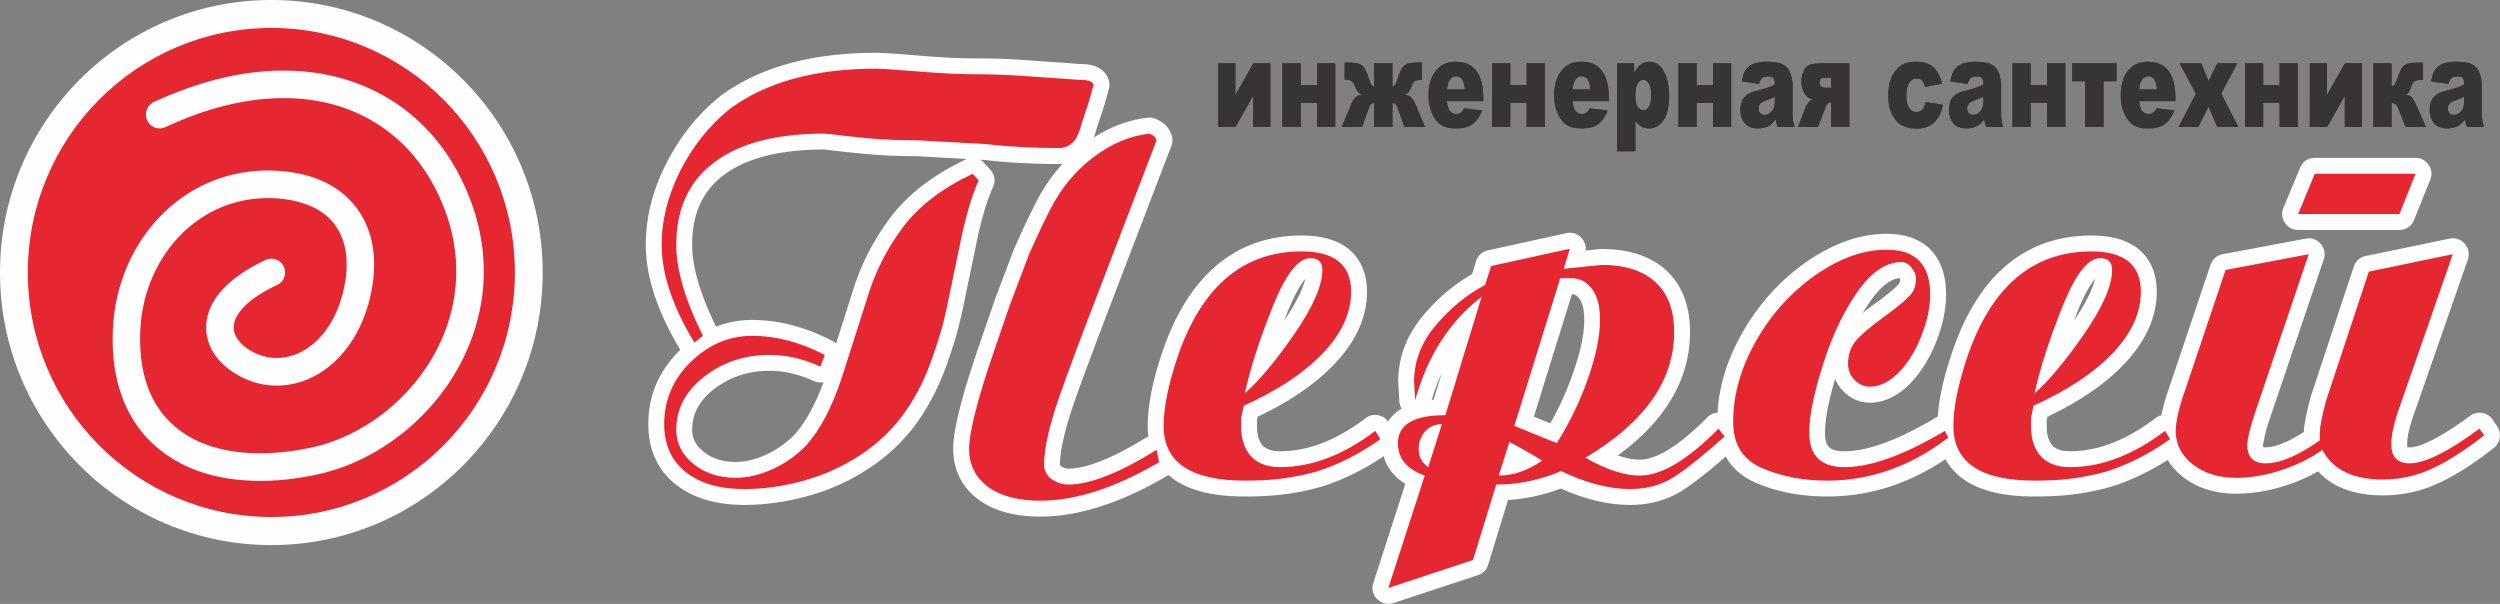 <svg xmlns="http://www.w3.org/2000/svg" width="178" height="43" fill="none" viewBox="0 0 178 43"><rect x="0" y="0" width="178" height="43" fill="#808080" stroke="none"/><path fill="#FEFEFE" fill-rule="evenodd" d="M19.32 0c10.67 0 19.32 8.69 19.32 19.4 0 10.72-8.65 19.41-19.32 19.41S0 30.12 0 19.4C0 8.69 8.65 0 19.32 0Z"/><path fill="#E52731" fill-rule="evenodd" d="M19.32 1.99c9.57 0 17.34 7.8 17.34 17.41 0 9.62-7.77 17.41-17.34 17.41S1.98 29.02 1.98 19.4c0-9.61 7.77-17.41 17.34-17.41Z"/><path fill="#FEFEFE" d="M11.78 9.05a.98.98 0 0 1-1.3-.48 1 1 0 0 1 .48-1.31c.94-.43 1.87-.8 2.78-1.11 4.39-1.48 8.4-1.45 11.72-.2 3.35 1.26 5.98 3.74 7.56 7.17.25.54.48 1.11.68 1.71.18.53.32 1.06.43 1.57.85 3.94-.09 7.65-2.03 10.66-1.93 2.98-4.87 5.25-8.05 6.32-.49.16-.98.3-1.46.4-1.75.38-3.43.53-4.99.43-2.33-.13-4.39-.8-6-2.02-1.65-1.23-2.81-3.01-3.31-5.34-.23-1.08-.32-2.29-.24-3.61.05-.86.19-1.71.4-2.52.22-.81.51-1.6.87-2.34 1.9-3.84 5.7-6.49 10.41-6.22.82.05 1.55.17 2.21.36 1.69.49 2.9 1.41 3.68 2.62.77 1.19 1.1 2.64 1 4.22-.04.75-.18 1.52-.4 2.31-.32 1.13-.8 2.11-1.38 2.92-.85 1.18-1.9 2.01-3.04 2.46-1.17.46-2.43.53-3.62.19-.61-.18-1.21-.47-1.78-.88-.63-.45-1.12-1.01-1.41-1.64-.25-.56-.36-1.16-.29-1.79.07-.6.31-1.22.74-1.82.66-.91 1.78-1.81 3.47-2.6a.98.98 0 0 1 1.3.48c.22.49.01 1.08-.48 1.3-1.37.64-2.23 1.31-2.7 1.97-.23.31-.35.61-.38.9-.03.25.01.5.12.73.15.32.41.62.77.88.37.27.77.46 1.18.58.77.22 1.59.17 2.36-.13.8-.32 1.56-.92 2.17-1.77.45-.63.83-1.41 1.09-2.32.18-.66.3-1.29.33-1.88.07-1.17-.15-2.22-.69-3.04-.52-.82-1.37-1.45-2.58-1.79-.53-.16-1.12-.26-1.77-.3-3.87-.22-6.99 1.97-8.55 5.13-.31.62-.56 1.29-.74 1.97-.18.69-.3 1.41-.34 2.14-.07 1.14.01 2.16.2 3.08.4 1.84 1.3 3.23 2.57 4.18 1.29.98 2.99 1.52 4.95 1.63 1.38.08 2.89-.05 4.47-.39.42-.09.83-.2 1.24-.34 2.77-.93 5.34-2.92 7.03-5.53 1.68-2.59 2.48-5.8 1.76-9.18-.1-.46-.22-.91-.37-1.36-.17-.52-.38-1.02-.6-1.51-1.36-2.94-3.61-5.08-6.48-6.16-2.9-1.09-6.46-1.1-10.41.23-.83.28-1.69.63-2.58 1.04Z"/><path fill="#FEFEFE" fill-rule="evenodd" d="M153.89 29.57c.1-.49.23-.97.37-1.42 0-.01 0-.01.01-.02l3.12-9.28c.13-.39.45-.67.86-.75l5.92-1.11c.41-.08.79.06 1.06.37s.35.72.22 1.11l-3.88 11.46a10.047 10.047 0 0 0-.44 1.75c0 .05.01.12.01.16.06.01.12.01.15.01.87 0 1.94-.57 2.75-1.1 0-.33.06-.67.13-1 .09-.48.21-.95.33-1.43.01-.02.01-.04.02-.07l3.07-9.27c.13-.4.44-.67.84-.75l5.98-1.24c.41-.08.81.05 1.08.37.28.31.35.72.22 1.12l-3.95 11.33c-.18.55-.37 1.24-.37 1.82 0 .05 0 .15.02.21.05.01.11.01.15.01 1.17 0 3.41-1.57 4.31-2.24a1.13 1.13 0 0 1 1.61.27l.32.48c.33.49.23 1.16-.24 1.53-1.21.95-2.55 1.88-3.96 2.52-1.25.58-2.57.86-3.95.86-1.77 0-3.46-.45-4.6-1.71-.72.41-1.49.74-2.28 1-1.15.38-2.35.59-3.56.59-1.37 0-2.69-.34-3.78-1.19-.45-.35-.82-.76-1.09-1.21-1.27.8-2.62 1.47-4.05 1.91-.01.01-.02.01-.04.01-.81.23-1.64.4-2.48.51-.96.13-1.94.17-2.91.17-2.18 0-4.84-.38-6.16-2.35-.06-.1-.13-.2-.18-.31-2.52 1.7-5.32 2.66-8.41 2.66-1.76 0-3.5-.28-5.12-.99-.97-.42-1.67-1.05-2.12-1.85-.39.34-.78.67-1.18 1-.56.45-1.12.88-1.71 1.29-1.17.79-2.5 1.15-3.9 1.15-1.72 0-3.4-.47-4.95-1.17-1.21.46-2.47.74-3.76.82l-1.41 4.6a1.1 1.1 0 0 1-.73.75l-6.02 1.99c-.42.13-.84.03-1.15-.28-.31-.31-.42-.73-.28-1.15l2.28-7.06c-.75-.46-1.31-1.12-1.54-1.97-1.38.93-2.87 1.69-4.46 2.18-.02.01-.03.01-.04.01-.81.23-1.64.4-2.48.51-.96.13-1.95.17-2.91.17-1.84 0-4.01-.27-5.44-1.53-.03.02-.06.05-.1.07-2.69 1.57-5.84 2.89-9 2.89-1.54 0-3.15-.27-4.42-1.21-1.19-.88-1.8-2.13-1.8-3.62 0-.9.25-1.97.46-2.84.38-1.52.89-3.05 1.39-4.53l1.08-3.14c0-.02.01-.03.01-.04l1.4-3.7.03-.06.54-1.2c.31-.69.65-1.36.99-2.04.51-1 1.14-1.92 1.88-2.73-.04 0-.08.01-.12.01-1.8 0-3.62-.08-5.41-.29l-.34-.02c.11.06.22.14.3.24l.43.48c.32.35.39.82.19 1.24-.46 1-.78 2.2-1.03 3.27l-.93 4.47c-.15.78-.32 1.55-.52 2.31-.2.8-.47 1.59-.74 2.38-.52 1.51-1.22 2.95-2.14 4.26-.93 1.31-2.08 2.41-3.42 3.29-1.35.9-2.81 1.57-4.38 2-1.48.41-3.01.64-4.55.64-1.73 0-3.49-.36-4.88-1.46-1.35-1.07-1.95-2.57-1.95-4.29 0-2.06.77-3.82 2.24-5.25.01-.01.03-.02.04-.03-1.34-2.24-2.46-4.85-2.46-7.49 0-2.05.54-4 1.47-5.81.94-1.84 2.19-3.44 3.79-4.74.02-.01.03-.02.04-.04 3.19-2.35 7.2-3.08 11.08-3.08.37 0 .76.03 1.13.05.66.04 1.32.1 1.98.15 1.38.12 2.78.2 4.17.2 1.12 0 2.23.04 3.35.12.96.07 1.93.14 2.89.2.36.03.72.06 1.07.08.76 0 1.57.19 1.92.96a1.182 1.182 0 0 1 .08.83l-.33 1.16c0 .01-.01.03-.01.05l-.49 1.47c-.07.25-.14.51-.24.76 1.16-.74 2.44-1.25 3.84-1.41.21-.02.41.01.61.1.21.1.43.22.6.38.23.2.38.46.48.74.09.27.09.53-.01.79L79.45 20.7c-.6 1.56-1.2 3.13-1.78 4.7-.42 1.11-.83 2.22-1.22 3.34-.29.84-.55 1.7-.74 2.56-.13.57-.24 1.18-.24 1.77 0 .06.01.08.04.11.17.1.36.19.56.19 1.75 0 4.24-1.41 5.68-2.3.01-.01.01-.01.02-.01-.04-.24-.05-.49-.05-.74 0-1.8.52-3.74 1.1-5.43 1.63-4.68 4.67-8.12 9.86-8.12 1.41 0 2.91.31 3.84 1.46.58.73.81 1.62.81 2.54 0 2.01-.97 3.74-2.33 5.16-1.51 1.59-3.47 2.8-5.45 3.74-.02.08-.03.15-.05.22v.51c0 .48.09.98.43 1.35.33.3.77.38 1.21.38 2.26 0 4.32-1.01 6.1-2.36.26-.2.57-.27.89-.2.3.05.53.2.7.44.25-.39.58-.69.97-.92-.1-.16-.16-.34-.17-.54l-.07-1.31c0-.02-.01-.04-.01-.06 0-1.8.66-3.39 1.81-4.75.99-1.17 2.13-2.16 3.45-2.91l.29-.93c.12-.39.43-.67.83-.76l5.6-1.23c.4-.09.79.03 1.07.34.23.25.34.57.29.9l1.03-.11h.11c1.65 0 3.32.36 4.58 1.5 1.26 1.14 1.72 2.74 1.72 4.4 0 3.83-2.24 6.68-5.14 8.8.53.18 1.06.3 1.57.3 1.64 0 3.73-1.93 4.8-3.01.2-.21.45-.32.73-.33.11-1.99.74-3.87 1.72-5.62 1.14-2.02 2.65-3.74 4.55-5.08.86-.61 1.8-1.12 2.79-1.49a8.47 8.47 0 0 1 2.99-.55c2.73 0 4.22 1.61 4.22 4.32 0 1.18-.29 2.34-.73 3.43-.44 1.09-1.05 2.13-1.89 2.97-.77.76-1.71 1.3-2.82 1.3-.73 0-1.37-.3-1.88-.82-.25-.26-.45-.55-.58-.87-.19.65-.36 1.3-.5 1.96-.12.6-.22 1.24-.22 1.86 0 1.03.37 1.33 1.39 1.33 2.14 0 4.77-1.36 6.56-2.43.03-.01.06-.03.08-.04.11-1.61.57-3.28 1.09-4.77 1.62-4.68 4.66-8.12 9.85-8.12 1.41 0 2.91.31 3.84 1.46.59.73.81 1.62.81 2.54 0 2.01-.97 3.73-2.33 5.16-1.51 1.59-3.47 2.8-5.45 3.74-.02.08-.03.15-.05.22v.51c0 .48.09.98.43 1.35.33.3.77.38 1.21.38 2.27 0 4.33-1.01 6.1-2.36.13-.1.27-.16.42-.2ZM68.83 11.32l-3.56-.2c-1.17 0-2.35-.04-3.52-.15-1.03-.09-2.06-.2-3.08-.33-2.37.01-5.17.35-7.12 1.81-1.65 1.23-2.27 2.95-2.27 4.98 0 1.92.86 4.1 1.7 5.83.81-.32 1.67-.48 2.59-.48 1.99 0 3.9.57 5.67 1.48.11.05.2.12.29.2l1.14-3.59a17.15 17.15 0 0 1 2.71-5.36c1.39-1.85 3.32-3.18 5.39-4.16l.06-.03ZM56.55 30.97c.93-1.03 1.59-2.42 2.08-3.75-.23.04-.46.01-.69-.09-.99-.45-2.05-.73-3.15-.73-1.47 0-2.79.41-3.96 1.31-.95.75-1.55 1.66-1.55 2.89 0 .66.3 1.14.8 1.55.66.54 1.46.74 2.3.74.74 0 1.46-.2 2.13-.5.76-.35 1.45-.83 2.04-1.42Zm45.39-2.5c.04 0 .08 0 .13-.01l.58-1.89c-.28.61-.52 1.25-.71 1.9Zm33.36-8.6a.304.304 0 0 1-.05-.07c-.87.09-1.62.99-2.08 1.64-.19.27-.37.55-.54.84.26-.21.52-.4.76-.58.38-.27.75-.55 1.11-.84.18-.15.39-.32.55-.49.03-.04.06-.06.09-.09.12-.11.15-.26.16-.41Zm37.73-7.07-1.15 2.86c-.17.44-.57.71-1.04.71h-7.21c-.39 0-.73-.18-.94-.5-.22-.33-.26-.71-.11-1.07l1.19-2.86c.18-.43.57-.7 1.04-.7h7.18c.38 0 .71.18.93.5.22.32.26.7.11 1.06Zm-80.09 7.06c-.09.09-.15.19-.19.24-.44.63-.8 1.43-1.09 2.15l-.24.6c.54-.79 1.26-1.99 1.52-2.99Zm16.27 9.8 1.17.48c.64-1.12 1.17-2.3 1.6-3.52.42-1.19.82-2.59.82-3.86 0-.46-.06-1.12-.35-1.5-.14-.2-.29-.3-.53-.31l-2.71 8.71Zm38.45-6.81c.53-.79 1.26-1.99 1.51-2.99-.08.09-.15.19-.19.24-.44.63-.8 1.43-1.09 2.15-.07.2-.15.4-.23.6Z"/><path stroke="#FEFEFE" stroke-linejoin="round" stroke-width=".756" d="M58.41 26.1c-1.22-.56-2.43-.83-3.62-.83-1.77 0-3.32.51-4.65 1.55-1.33 1.03-1.99 2.29-1.99 3.78 0 .95.4 1.76 1.22 2.43.81.66 1.82.99 3.01.99.84 0 1.7-.2 2.59-.6.88-.39 1.68-.95 2.4-1.67 1.01-1.11 1.85-2.72 2.55-4.81l1.83-5.73c.55-1.83 1.39-3.5 2.53-5.02 1.13-1.51 2.79-2.78 4.97-3.82l.43.48c-.38.82-.75 1.99-1.11 3.5l-.94 4.5c-.16.85-.33 1.6-.5 2.25-.17.65-.41 1.41-.72 2.29-.5 1.48-1.16 2.81-1.99 3.97-.82 1.17-1.86 2.17-3.12 3.01-1.26.83-2.61 1.45-4.06 1.85-1.44.4-2.86.6-4.25.6-1.77 0-3.16-.41-4.18-1.22-1.01-.81-1.52-1.94-1.52-3.4 0-1.72.63-3.2 1.9-4.44 1.27-1.23 2.73-1.85 4.38-1.85 1.67 0 3.39.45 5.16 1.36l-.32.83ZM82.18 9.71c.06.05.12.14.17.28l-3.95 10.3c-1.39 3.58-2.39 6.28-3.02 8.08-.69 2.02-1.04 3.58-1.04 4.7 0 .42.17.76.51 1.03.4.27.81.4 1.22.4 1.53 0 3.62-.82 6.28-2.47l.18.88c-3.14 1.83-5.95 2.74-8.44 2.74-1.6 0-2.85-.33-3.75-.99-.89-.67-1.34-1.57-1.34-2.71 0-.56.14-1.41.43-2.57.29-1.15.74-2.63 1.36-4.43l1.08-3.15 1.4-3.7c.05-.1.22-.5.54-1.19.31-.69.63-1.35.96-1.99.77-1.51 1.79-2.75 3.07-3.72 1.28-.97 2.62-1.53 4-1.69.17.08.28.14.34.2ZM49.44 24.39c-1.56-2.57-2.33-4.89-2.33-6.96 0-1.78.45-3.54 1.34-5.3.9-1.75 2.07-3.21 3.5-4.37C54.54 5.85 58 4.89 62.36 4.89c.41 0 1.41.07 3.01.2 1.61.13 3.03.2 4.27.2 1.06 0 2.14.04 3.27.12 2.63.18 3.97.28 4.02.28.57 0 .88.12.93.36l-.32 1.15-.5 1.51c-.17.67-.37 1.12-.6 1.37-.22.26-.53.41-.91.46-1.96 0-3.73-.09-5.31-.28l-4.92-.27c-1.29 0-2.44-.05-3.44-.14-1.01-.1-2.05-.21-3.13-.34-3.42 0-6.04.67-7.85 2.03-1.82 1.35-2.73 3.31-2.73 5.89 0 1.77.63 3.94 1.9 6.48l-.61.48Zm48.84 6.88c-1.51 1.07-3.03 1.83-4.56 2.31-.76.21-1.54.37-2.33.48-.79.11-1.71.16-2.76.16-3.86 0-5.78-1.3-5.78-3.9 0-1.33.35-3.01 1.04-5.05 1.72-4.91 4.65-7.37 8.79-7.37 2.35 0 3.52.96 3.52 2.87 0 1.51-.67 2.97-2.01 4.38-1.34 1.4-3.22 2.65-5.64 3.74-.09.47-.15.77-.18.87v.64c0 .9.26 1.62.76 2.15.5.48 1.17.71 2.01.71 2.25 0 4.51-.86 6.78-2.58l.36.59Zm-6.1-7.52c1.31-1.91 1.97-3.42 1.97-4.53 0-.56-.28-.84-.86-.84-.86 0-1.75 1.15-2.67 3.44-.92 2.3-1.59 4.36-1.99 6.19 1.05-.93 2.23-2.35 3.55-4.26Zm19.59-6.04-.43 1.43 2.69-.28c1.65 0 2.93.4 3.82 1.21.9.81 1.35 2 1.35 3.56 0 3.48-2.11 6.46-6.32 8.96 1.49.85 2.78 1.27 3.88 1.27 1.53 0 3.4-1.11 5.6-3.34l.43.56c-.62.55-1.23 1.07-1.81 1.55-.59.48-1.13.89-1.64 1.23-.93.64-2.02.96-3.26.96-1.53 0-3.17-.43-4.92-1.28-1.51.64-3.05.96-4.63.96l-1.65 5.37-6.03 1.99 2.59-8c-1.27-.45-1.91-1.22-1.91-2.31 0-1.32 1.13-1.99 3.38-1.99l2.58-8.43c-2.27 1.75-3.85 4.2-4.73 7.36l-.08-1.31c0-1.46.52-2.8 1.55-4.02 1.03-1.22 2.2-2.18 3.51-2.87l.43-1.35 5.6-1.23Zm-.93 13.84c.88-1.38 1.62-2.9 2.21-4.55.58-1.66.87-3.07.87-4.24 0-.96-.19-1.69-.57-2.19-.38-.5-.87-.76-1.47-.76h-.79l-3.27 10.51 3.02 1.23Zm-1.04 1.24-1.22-.72-1.11-.6-.76 2.39c1.05 0 2.08-.36 3.09-1.07Zm-8.33-2.07c-.31.34-.46.75-.46 1.23 0 .56.22 1 .68 1.31l.97-3.06c-.48 0-.88.17-1.19.52Zm37.25.44c-2.68 2.04-5.55 3.06-8.61 3.06-1.75 0-3.3-.3-4.67-.9-1.36-.59-2.04-1.69-2.04-3.28 0-1.91.53-3.81 1.6-5.71 1.06-1.9 2.47-3.47 4.21-4.71.84-.59 1.68-1.04 2.53-1.36.85-.32 1.72-.48 2.6-.48 2.06 0 3.09 1.07 3.09 3.19 0 .93-.22 1.93-.65 3-.43 1.08-.97 1.94-1.63 2.59-.66.65-1.33.97-2.03.97-.4 0-.76-.16-1.07-.47-.31-.32-.47-.71-.47-1.16 0-.63.18-1.17.54-1.61.36-.44 1-.99 1.94-1.67.93-.68 1.54-1.17 1.83-1.49.36-.32.53-.76.53-1.32 0-.23-.1-.49-.32-.75-.21-.27-.45-.4-.72-.4-1.1 0-2.14.71-3.14 2.13-.99 1.42-1.81 3.15-2.45 5.19-.65 2.04-.97 3.65-.97 4.82 0 1.64.83 2.46 2.51 2.46 1.87 0 4.25-.86 7.14-2.58l.25.48Zm15.79.11c-1.51 1.07-3.03 1.83-4.56 2.31-.76.21-1.54.37-2.33.48-.79.11-1.71.16-2.76.16-3.86 0-5.78-1.3-5.78-3.9 0-1.33.35-3.01 1.04-5.05 1.72-4.91 4.65-7.37 8.79-7.37 2.35 0 3.52.96 3.52 2.87 0 1.51-.67 2.97-2.01 4.38-1.34 1.4-3.22 2.65-5.64 3.74-.09.47-.15.77-.17.87v.64c0 .9.25 1.62.75 2.15.5.48 1.17.71 2.01.71 2.25 0 4.51-.86 6.78-2.58l.36.59Zm-6.1-7.52c1.32-1.91 1.97-3.42 1.97-4.53 0-.56-.28-.84-.86-.84-.86 0-1.75 1.15-2.67 3.44-.92 2.3-1.59 4.36-1.99 6.19 1.05-.93 2.23-2.35 3.55-4.26Zm15.97-5.65-3.88 11.46c-.14.43-.25.82-.34 1.18-.08.36-.14.65-.16.89 0 .9.43 1.36 1.29 1.36 1.06 0 2.35-.55 3.88-1.64v-.55c0-.37.14-1.1.42-2.19l3.07-9.27 5.98-1.24-3.95 11.34c-.28.88-.43 1.61-.43 2.19 0 .9.43 1.36 1.3 1.36 1.1 0 2.76-.83 4.98-2.47l.33.48c-1.39 1.08-2.64 1.88-3.74 2.38-1.1.51-2.26.76-3.48.76-2.13 0-3.56-.7-4.3-2.11-.86.61-1.84 1.09-2.93 1.45-1.09.36-2.16.54-3.21.54-1.24 0-2.27-.32-3.08-.95-.82-.64-1.22-1.44-1.22-2.39 0-.53.14-1.26.43-2.19l3.12-9.27 5.92-1.12Zm6.46-2.86h-7.21l1.18-2.87h7.18l-1.15 2.87Z"/><path fill="#E52731" d="m58.73 25.27-.32.83c-1.22-.56-2.43-.83-3.62-.83-1.77 0-3.32.51-4.65 1.55-1.33 1.03-1.99 2.29-1.99 3.78 0 .95.4 1.76 1.22 2.43.81.66 1.82.99 3.01.99.84 0 1.7-.2 2.59-.6.88-.39 1.68-.95 2.4-1.67 1.01-1.11 1.85-2.72 2.55-4.81l1.83-5.73c.55-1.83 1.39-3.5 2.53-5.02 1.13-1.51 2.79-2.78 4.97-3.82l.43.48c-.38.82-.75 1.99-1.11 3.5l-.94 4.5c-.16.85-.33 1.6-.5 2.25-.17.65-.41 1.41-.72 2.29-.5 1.48-1.16 2.81-1.99 3.97-.82 1.17-1.86 2.17-3.12 3.01-1.26.83-2.61 1.45-4.06 1.85-1.44.4-2.86.6-4.25.6-1.77 0-3.16-.41-4.18-1.22-1.01-.81-1.52-1.94-1.52-3.4 0-1.72.63-3.2 1.9-4.44 1.27-1.23 2.73-1.85 4.38-1.85 1.67 0 3.39.45 5.16 1.36ZM81.84 9.51c.17.08.28.14.34.2.06.05.12.14.17.28l-3.95 10.3c-1.39 3.58-2.39 6.28-3.02 8.08-.69 2.02-1.04 3.58-1.04 4.7 0 .42.17.76.51 1.03.4.27.81.4 1.22.4 1.53 0 3.62-.82 6.28-2.47l.18.88c-3.14 1.83-5.95 2.74-8.44 2.74-1.6 0-2.85-.33-3.75-.99-.89-.67-1.34-1.57-1.34-2.71 0-.56.14-1.41.43-2.57.29-1.15.74-2.63 1.36-4.43l1.08-3.15 1.4-3.7c.05-.1.22-.5.54-1.19.31-.69.63-1.35.96-1.99.77-1.51 1.79-2.75 3.07-3.72 1.28-.97 2.62-1.53 4-1.69Zm-31.79 14.4-.61.48c-1.56-2.57-2.33-4.89-2.33-6.96 0-1.78.45-3.54 1.34-5.3.9-1.75 2.07-3.21 3.5-4.37C54.54 5.85 58 4.89 62.36 4.89c.41 0 1.41.07 3.01.2 1.61.13 3.03.2 4.27.2 1.06 0 2.14.04 3.27.12 2.63.18 3.97.28 4.02.28.57 0 .88.12.93.36l-.32 1.15-.5 1.51c-.17.67-.37 1.12-.6 1.37-.22.26-.53.41-.91.46-1.96 0-3.73-.09-5.31-.28l-4.92-.27c-1.29 0-2.44-.05-3.44-.14-1.01-.1-2.05-.21-3.13-.34-3.42 0-6.04.67-7.85 2.03-1.82 1.35-2.73 3.31-2.73 5.89 0 1.77.63 3.94 1.9 6.48Zm47.87 6.77.36.59c-1.51 1.07-3.03 1.83-4.56 2.31-.76.21-1.54.37-2.33.48-.79.11-1.71.16-2.76.16-3.86 0-5.78-1.3-5.78-3.9 0-1.33.35-3.01 1.04-5.05 1.72-4.91 4.65-7.37 8.79-7.37 2.35 0 3.52.96 3.52 2.87 0 1.51-.67 2.97-2.01 4.38-1.34 1.4-3.22 2.65-5.64 3.74-.09.47-.15.77-.18.87v.64c0 .9.26 1.62.76 2.15.5.48 1.17.71 2.01.71 2.25 0 4.51-.86 6.78-2.58Zm-9.29-2.67c1.05-.93 2.23-2.35 3.55-4.26 1.31-1.91 1.97-3.42 1.97-4.53 0-.56-.28-.84-.86-.84-.86 0-1.75 1.15-2.67 3.44-.92 2.3-1.59 4.36-1.99 6.19Zm17.54-9.07 5.6-1.23-.43 1.43 2.69-.28c1.65 0 2.93.4 3.82 1.21.9.81 1.35 2 1.35 3.56 0 3.48-2.11 6.46-6.32 8.96 1.49.85 2.78 1.27 3.88 1.27 1.53 0 3.4-1.11 5.6-3.34l.43.56c-.62.55-1.23 1.07-1.81 1.55-.59.48-1.13.89-1.64 1.23-.93.64-2.02.96-3.26.96-1.53 0-3.17-.43-4.92-1.28-1.51.64-3.05.96-4.63.96l-1.65 5.37-6.03 1.99 2.59-8c-1.27-.45-1.91-1.22-1.91-2.31 0-1.32 1.13-1.99 3.38-1.99l2.58-8.43c-2.27 1.75-3.85 4.2-4.73 7.36l-.08-1.31c0-1.46.52-2.8 1.55-4.02 1.03-1.22 2.2-2.18 3.51-2.87l.43-1.35Zm1.65 11.38 3.02 1.23c.88-1.38 1.62-2.9 2.21-4.55.58-1.66.87-3.07.87-4.24 0-.96-.19-1.69-.57-2.19-.38-.5-.87-.76-1.47-.76h-.79l-3.27 10.51Zm-1.11 3.54c1.05 0 2.08-.36 3.09-1.07l-1.22-.72-1.11-.6-.76 2.39Zm-4.05-3.66c-.48 0-.88.17-1.19.52-.31.34-.46.75-.46 1.23 0 .56.22 1 .68 1.31l.97-3.06Zm35.81.48.25.48c-2.68 2.04-5.55 3.06-8.61 3.06-1.75 0-3.3-.3-4.67-.9-1.36-.59-2.04-1.69-2.04-3.28 0-1.91.53-3.81 1.6-5.71 1.06-1.9 2.47-3.47 4.21-4.71.84-.59 1.68-1.04 2.53-1.36.85-.32 1.72-.48 2.6-.48 2.06 0 3.09 1.07 3.09 3.19 0 .93-.22 1.93-.65 3-.43 1.08-.97 1.94-1.63 2.59-.66.65-1.33.97-2.03.97-.4 0-.76-.16-1.07-.47-.31-.32-.47-.71-.47-1.16 0-.63.18-1.17.54-1.61.36-.44 1-.99 1.94-1.67.93-.68 1.54-1.17 1.83-1.49.36-.32.53-.76.53-1.32 0-.23-.1-.49-.32-.75-.21-.27-.45-.4-.72-.4-1.1 0-2.14.71-3.14 2.13-.99 1.42-1.81 3.15-2.45 5.19-.65 2.04-.97 3.65-.97 4.82 0 1.64.83 2.46 2.51 2.46 1.87 0 4.25-.86 7.14-2.58Zm15.68 0 .36.59c-1.51 1.07-3.03 1.83-4.56 2.31-.76.21-1.54.37-2.33.48-.79.11-1.71.16-2.76.16-3.86 0-5.78-1.3-5.78-3.9 0-1.33.35-3.01 1.04-5.05 1.72-4.91 4.65-7.37 8.79-7.37 2.35 0 3.52.96 3.52 2.87 0 1.51-.67 2.97-2.01 4.38-1.34 1.4-3.22 2.65-5.64 3.74-.09.47-.15.77-.17.87v.64c0 .9.25 1.62.75 2.15.5.48 1.17.71 2.01.71 2.25 0 4.51-.86 6.78-2.58Zm-9.29-2.67c1.05-.93 2.23-2.35 3.55-4.26 1.32-1.91 1.97-3.42 1.97-4.53 0-.56-.28-.84-.86-.84-.86 0-1.75 1.15-2.67 3.44-.92 2.3-1.59 4.36-1.99 6.19Zm13.6-8.79 5.92-1.12-3.88 11.46c-.14.43-.25.82-.34 1.18-.08.36-.14.65-.16.89 0 .9.43 1.36 1.29 1.36 1.06 0 2.35-.55 3.88-1.64v-.55c0-.37.14-1.1.42-2.19l3.07-9.27 5.98-1.24-3.95 11.34c-.28.88-.43 1.61-.43 2.19 0 .9.43 1.36 1.3 1.36 1.1 0 2.76-.83 4.98-2.47l.33.48c-1.39 1.08-2.64 1.88-3.74 2.38-1.1.51-2.26.76-3.48.76-2.13 0-3.56-.7-4.3-2.11-.86.61-1.84 1.09-2.93 1.45-1.09.36-2.16.54-3.21.54-1.24 0-2.27-.32-3.08-.95-.82-.64-1.22-1.44-1.22-2.39 0-.53.14-1.26.43-2.19l3.12-9.27Zm13.53-6.85-1.15 2.87h-7.21l1.18-2.87h7.18Z"/><path fill="#373435" d="M90.45 9.04h-1.22V6.81l-1.27 2.23h-1.22V4.51h1.22v2.26l1.28-2.26h1.21v4.53Zm4.62 0h-1.29V7.33h-1.17v1.71h-1.3V4.51h1.3v1.55h1.17V4.51h1.29v4.53Zm6.39 0H100l-.45-1.25c-.07-.21-.14-.33-.19-.38-.05-.05-.13-.07-.22-.07v1.7h-1.3v-1.7c-.09 0-.17.02-.22.07-.05.04-.11.17-.19.38l-.45 1.25h-1.45l.57-1.36c.15-.37.28-.61.39-.72.11-.12.27-.2.5-.22a.575.575 0 0 1-.28-.17c-.08-.09-.16-.23-.24-.44-.08-.2-.17-.33-.26-.37a.873.873 0 0 0-.41-.08h-.06V4.45c.44 0 .76.02.95.07.19.05.34.16.44.31.11.16.21.38.3.68.1.29.17.47.21.53.04.06.11.09.2.11V4.51h1.3v1.64c.09-.02.16-.05.2-.11.04-.06.11-.24.21-.53.09-.3.19-.52.3-.68.1-.15.25-.26.44-.31.2-.05.51-.07.95-.07v1.23h-.06c-.18 0-.32.03-.41.08-.09.04-.18.17-.26.37-.08.21-.16.35-.24.44-.07.08-.17.14-.28.17.21.02.38.09.49.2.11.11.25.36.41.74l.57 1.36Zm4.15-1.84h-2.59c.03.28.08.49.17.63.13.2.29.29.49.29a.6.6 0 0 0 .36-.12c.07-.06.14-.15.22-.29l1.27.16c-.19.45-.42.78-.7.98-.27.2-.67.29-1.18.29-.44 0-.79-.08-1.05-.25-.25-.17-.47-.44-.63-.81-.17-.37-.26-.8-.26-1.3 0-.71.17-1.28.51-1.72.34-.44.8-.66 1.39-.66.48 0 .86.1 1.14.3.28.19.49.48.64.85.14.37.22.86.22 1.46v.19Zm-1.31-.83c-.03-.33-.1-.58-.2-.72a.513.513 0 0 0-.43-.22c-.21 0-.37.11-.49.33-.08.14-.13.34-.15.61h1.27Zm5.69 2.67h-1.29V7.33h-1.17v1.71h-1.29V4.51h1.29v1.55h1.17V4.51h1.29v4.53Zm4.56-1.84h-2.58c.02.28.07.49.16.63.13.2.29.29.49.29a.6.6 0 0 0 .36-.12c.07-.06.14-.15.22-.29l1.27.16c-.19.45-.42.78-.7.98-.27.2-.67.29-1.18.29-.44 0-.79-.08-1.05-.25-.25-.17-.47-.44-.63-.81-.17-.37-.25-.8-.25-1.3 0-.71.16-1.28.5-1.72.34-.44.8-.66 1.39-.66.48 0 .86.1 1.14.3.28.19.49.48.64.85.14.37.22.86.22 1.46v.19Zm-1.31-.83c-.03-.33-.1-.58-.2-.72a.513.513 0 0 0-.43-.22c-.21 0-.37.11-.49.33-.08.14-.13.34-.15.61h1.27Zm1.9 4.4V4.51h1.21v.67c.17-.29.32-.48.46-.58.19-.13.39-.2.62-.2.45 0 .8.24 1.04.7.25.46.37 1.04.37 1.72 0 .76-.13 1.33-.4 1.73-.27.4-.61.59-1.01.59-.2 0-.38-.04-.55-.13a1.41 1.41 0 0 1-.44-.41v2.17h-1.3Zm1.3-3.98c0 .35.05.62.16.8.11.17.26.26.43.26.15 0 .27-.09.37-.25.11-.17.16-.45.16-.85 0-.37-.06-.64-.16-.81-.11-.17-.24-.26-.39-.26-.16 0-.3.09-.41.26-.11.17-.16.46-.16.85Zm6.82 2.25h-1.29V7.33h-1.17v1.71h-1.3V4.51h1.3v1.55h1.17V4.51h1.29v4.53Zm1.99-3.07-1.23-.17c.05-.29.12-.52.2-.69.09-.16.22-.31.38-.43.12-.09.28-.16.49-.21.2-.04.43-.07.67-.07.38 0 .7.03.93.09.23.06.43.18.58.37.11.12.2.3.26.54.07.24.1.46.1.67v2.01c0 .21.01.38.03.5.02.12.06.27.13.46h-1.21c-.05-.11-.08-.2-.09-.26-.02-.07-.03-.16-.05-.29-.17.22-.33.37-.5.47-.23.12-.49.18-.79.18-.41 0-.71-.12-.92-.37-.21-.25-.31-.56-.31-.93 0-.34.08-.63.23-.85.15-.22.42-.39.82-.49.49-.14.8-.23.94-.28.15-.05.3-.12.46-.21 0-.21-.03-.36-.1-.45-.06-.08-.18-.12-.34-.12-.21 0-.37.04-.48.13-.08.07-.15.21-.2.4Zm1.12.92c-.18.08-.36.16-.55.23-.27.09-.43.18-.5.27-.07.1-.11.2-.11.32 0 .14.04.25.11.34.07.09.17.13.31.13.14 0 .28-.05.4-.14.12-.1.21-.21.26-.35.05-.13.08-.31.08-.52v-.28Zm5.3 2.15h-1.29V7.28h-.05c-.09 0-.16.04-.21.1-.05.07-.11.17-.16.31l-.52 1.35h-1.42l.5-1.31c.14-.39.34-.6.58-.64a.907.907 0 0 1-.62-.46 1.65 1.65 0 0 1-.22-.82c0-.29.06-.55.17-.78.11-.22.26-.37.47-.43.21-.06.47-.09.79-.09h1.98v4.53Zm-1.29-2.79v-.71h-.4c-.19 0-.31.03-.36.1-.04.06-.07.14-.07.25 0 .24.16.36.47.36h.36Zm6.73 1.02 1.22.19c-.06.34-.17.64-.33.89-.15.25-.35.45-.59.59-.24.14-.54.21-.91.21-.36 0-.65-.05-.89-.14a1.45 1.45 0 0 1-.61-.43c-.17-.2-.31-.44-.4-.71-.1-.27-.15-.63-.15-1.07 0-.47.06-.86.18-1.17.08-.23.2-.43.35-.61.15-.18.3-.32.46-.41.25-.14.58-.21.97-.21.55 0 .96.13 1.25.4.29.26.49.65.61 1.16l-1.21.22c-.04-.19-.11-.34-.21-.44-.1-.1-.23-.15-.4-.15-.22 0-.39.11-.52.31-.13.21-.2.52-.2.94 0 .38.07.66.2.85.13.2.29.29.5.29.17 0 .31-.06.42-.17.12-.12.2-.3.26-.54Zm2.99-1.3-1.23-.17c.05-.29.11-.52.2-.69.09-.16.21-.31.38-.43.12-.09.28-.16.49-.2.2-.05.43-.08.67-.08.38 0 .69.03.93.09.23.06.43.18.58.37.11.12.2.3.26.54.06.24.1.46.1.67v2.01c0 .21.01.38.03.5.02.12.06.27.13.46h-1.21c-.05-.11-.08-.2-.1-.26-.01-.07-.02-.16-.04-.29-.17.22-.34.37-.5.47-.23.12-.5.18-.8.18-.4 0-.7-.12-.91-.37-.21-.25-.31-.56-.31-.93 0-.34.07-.63.22-.85.15-.22.43-.39.83-.49.49-.14.8-.23.94-.28.14-.05.3-.12.46-.21 0-.21-.04-.36-.1-.45-.07-.08-.18-.12-.35-.12-.21 0-.36.04-.47.13-.08.07-.15.21-.2.4Zm1.12.92c-.18.08-.36.16-.56.23-.26.09-.42.18-.49.27-.08.1-.11.2-.11.32 0 .14.03.25.1.34.08.09.18.13.32.13s.27-.05.4-.14c.12-.1.21-.21.26-.35.05-.13.08-.31.08-.52v-.28Zm5.83 2.15h-1.3V7.33h-1.17v1.71h-1.29V4.51h1.29v1.55h1.17V4.51h1.3v4.53Zm3.65-3.26h-.93v3.26h-1.3V5.78h-.93V4.51h3.16v1.27Zm4.19 1.42h-2.58c.02.28.08.49.16.63.13.2.29.29.49.29a.6.6 0 0 0 .36-.12c.07-.06.15-.15.23-.29l1.27.16c-.2.45-.43.78-.71.98-.27.2-.66.29-1.18.29-.44 0-.79-.08-1.05-.25-.25-.17-.46-.44-.63-.81-.17-.37-.25-.8-.25-1.3 0-.71.16-1.28.5-1.72.34-.44.8-.66 1.39-.66.49 0 .86.1 1.14.3.28.19.49.48.64.85.15.37.22.86.22 1.46v.19Zm-1.31-.83c-.03-.33-.09-.58-.2-.72a.501.501 0 0 0-.43-.22c-.21 0-.37.11-.49.33-.08.14-.13.34-.15.61h1.27Zm1.61-1.86h1.53l.53 1.26.62-1.26h1.42l-1.14 2.16 1.22 2.37h-1.5l-.62-1.46-.73 1.46h-1.4l1.23-2.37-1.16-2.16Zm8.41 4.53h-1.29V7.33h-1.17v1.71h-1.29V4.51h1.29v1.55h1.17V4.51h1.29v4.53Zm4.57 0h-1.22V6.81l-1.26 2.23h-1.23V4.51h1.22v2.26l1.28-2.26h1.21v4.53Zm4.56 0h-1.45l-.49-1.25c-.08-.2-.16-.32-.23-.38a.507.507 0 0 0-.28-.07v1.7h-1.29V4.51h1.29v1.64c.11-.02.19-.07.24-.15.05-.08.12-.25.22-.52.09-.27.18-.47.25-.6.08-.12.18-.21.29-.28.12-.06.27-.1.45-.12.18-.01.44-.02.79-.02v1.23h-.06c-.17 0-.3.01-.39.03-.09.02-.17.06-.22.12-.06.06-.12.18-.19.37-.07.18-.13.31-.18.38a.36.36 0 0 1-.21.15c.18.02.32.07.41.16.1.08.25.34.44.78l.61 1.36Zm1.6-3.07-1.23-.17c.05-.29.11-.52.2-.69.09-.16.21-.31.38-.43.12-.09.28-.16.48-.21.21-.04.43-.07.68-.07.38 0 .69.03.93.09.23.06.42.18.58.37.11.12.2.3.26.54.06.24.09.46.09.67v2.01c0 .21.02.38.04.5s.06.27.13.46h-1.21c-.05-.11-.08-.2-.1-.26-.01-.07-.03-.16-.04-.29-.17.22-.34.37-.5.47-.23.12-.5.18-.8.18-.4 0-.7-.12-.91-.37-.21-.25-.31-.56-.31-.93 0-.34.07-.63.22-.85.15-.22.43-.39.83-.49.48-.14.8-.23.94-.28.14-.05.3-.12.46-.21 0-.21-.04-.36-.1-.45-.07-.08-.18-.12-.35-.12-.21 0-.37.04-.47.13-.08.07-.15.21-.2.4Zm1.12.92c-.18.08-.37.16-.56.23-.26.09-.43.18-.49.27-.08.1-.11.2-.11.32 0 .14.03.25.1.34.07.09.18.13.32.13s.27-.05.4-.14c.12-.1.21-.21.26-.35.05-.13.08-.31.08-.52v-.28Z"/><path fill="#373435" d="M90.45 9.04h-1.22V6.81l-1.27 2.23h-1.22V4.51h1.22v2.26l1.28-2.26h1.21v4.53Zm4.62 0h-1.29V7.33h-1.17v1.71h-1.3V4.51h1.3v1.55h1.17V4.51h1.29v4.53Zm6.39 0H100l-.45-1.25c-.07-.21-.14-.33-.19-.38-.05-.05-.13-.07-.22-.07v1.7h-1.3v-1.7c-.09 0-.17.02-.22.07-.05.04-.11.17-.19.38l-.45 1.25h-1.45l.57-1.36c.15-.37.28-.61.39-.72.11-.12.27-.2.5-.22a.575.575 0 0 1-.28-.17c-.08-.09-.16-.23-.24-.44-.08-.2-.17-.33-.26-.37a.873.873 0 0 0-.41-.08h-.06V4.45c.44 0 .76.02.95.07.19.05.34.16.44.31.11.16.21.38.3.68.1.29.17.47.21.53.04.06.11.09.2.11V4.51h1.3v1.64c.09-.02.16-.05.2-.11.04-.06.11-.24.21-.53.09-.3.19-.52.3-.68.1-.15.25-.26.44-.31.2-.05.51-.07.95-.07v1.23h-.06c-.18 0-.32.03-.41.08-.09.04-.18.17-.26.37-.08.21-.16.35-.24.44-.07.08-.17.14-.28.17.21.02.38.09.49.2.11.11.25.36.41.74l.57 1.36Zm4.15-1.84h-2.59c.03.28.08.49.17.63.13.2.29.29.49.29a.6.6 0 0 0 .36-.12c.07-.06.14-.15.22-.29l1.27.16c-.19.45-.42.78-.7.98-.27.2-.67.29-1.18.29-.44 0-.79-.08-1.05-.25-.25-.17-.47-.44-.63-.81-.17-.37-.26-.8-.26-1.3 0-.71.17-1.28.51-1.72.34-.44.8-.66 1.39-.66.48 0 .86.1 1.14.3.28.19.49.48.64.85.14.37.22.86.22 1.46v.19Zm-1.31-.83c-.03-.33-.1-.58-.2-.72a.513.513 0 0 0-.43-.22c-.21 0-.37.11-.49.33-.08.14-.13.34-.15.61h1.27Zm5.69 2.67h-1.29V7.33h-1.17v1.71h-1.29V4.51h1.29v1.55h1.17V4.51h1.29v4.53Zm4.56-1.84h-2.58c.02.28.07.49.16.63.13.2.29.29.49.29a.6.6 0 0 0 .36-.12c.07-.06.14-.15.22-.29l1.27.16c-.19.45-.42.78-.7.98-.27.2-.67.29-1.18.29-.44 0-.79-.08-1.05-.25-.25-.17-.47-.44-.63-.81-.17-.37-.25-.8-.25-1.3 0-.71.16-1.28.5-1.72.34-.44.8-.66 1.39-.66.48 0 .86.1 1.14.3.28.19.49.48.64.85.14.37.22.86.22 1.46v.19Zm-1.31-.83c-.03-.33-.1-.58-.2-.72a.513.513 0 0 0-.43-.22c-.21 0-.37.11-.49.33-.08.14-.13.34-.15.61h1.27Zm1.9 4.4V4.51h1.21v.67c.17-.29.32-.48.46-.58.19-.13.39-.2.62-.2.45 0 .8.24 1.04.7.25.46.37 1.04.37 1.72 0 .76-.13 1.33-.4 1.73-.27.4-.61.59-1.01.59-.2 0-.38-.04-.55-.13a1.41 1.41 0 0 1-.44-.41v2.17h-1.3Zm1.3-3.98c0 .35.05.62.16.8.11.17.26.26.43.26.15 0 .27-.09.37-.25.11-.17.16-.45.16-.85 0-.37-.06-.64-.16-.81-.11-.17-.24-.26-.39-.26-.16 0-.3.09-.41.26-.11.17-.16.46-.16.85Zm6.82 2.25h-1.29V7.33h-1.17v1.71h-1.3V4.51h1.3v1.55h1.17V4.51h1.29v4.53Zm1.99-3.07-1.23-.17c.05-.29.12-.52.2-.69.09-.16.22-.31.38-.43.12-.09.28-.16.49-.21.2-.04.43-.07.67-.07.38 0 .7.03.93.09.23.06.43.18.58.37.11.12.2.3.26.54.07.24.1.46.1.67v2.01c0 .21.01.38.03.5.02.12.06.27.13.46h-1.21c-.05-.11-.08-.2-.09-.26-.02-.07-.03-.16-.05-.29-.17.22-.33.37-.5.47-.23.12-.49.18-.79.18-.41 0-.71-.12-.92-.37-.21-.25-.31-.56-.31-.93 0-.34.08-.63.23-.85.15-.22.42-.39.82-.49.49-.14.8-.23.94-.28.15-.05.3-.12.46-.21 0-.21-.03-.36-.1-.45-.06-.08-.18-.12-.34-.12-.21 0-.37.04-.48.13-.08.07-.15.21-.2.4Zm1.12.92c-.18.08-.36.16-.55.23-.27.09-.43.18-.5.27-.07.1-.11.2-.11.32 0 .14.04.25.11.34.07.09.17.13.31.13.14 0 .28-.05.4-.14.12-.1.21-.21.26-.35.05-.13.08-.31.08-.52v-.28Zm5.3 2.15h-1.29V7.28h-.05c-.09 0-.16.04-.21.1-.05.07-.11.17-.16.31l-.52 1.35h-1.42l.5-1.31c.14-.39.34-.6.58-.64a.907.907 0 0 1-.62-.46 1.65 1.65 0 0 1-.22-.82c0-.29.06-.55.17-.78.11-.22.26-.37.47-.43.21-.06.47-.09.79-.09h1.98v4.53Zm-1.29-2.79v-.71h-.4c-.19 0-.31.03-.36.1-.04.06-.07.14-.07.25 0 .24.16.36.47.36h.36Zm6.73 1.02 1.22.19c-.06.34-.17.64-.33.89-.15.25-.35.45-.59.59-.24.14-.54.21-.91.21-.36 0-.65-.05-.89-.14a1.45 1.45 0 0 1-.61-.43c-.17-.2-.31-.44-.4-.71-.1-.27-.15-.63-.15-1.07 0-.47.06-.86.18-1.17.08-.23.2-.43.35-.61.15-.18.3-.32.46-.41.25-.14.58-.21.97-.21.55 0 .96.13 1.25.4.29.26.49.65.61 1.16l-1.21.22c-.04-.19-.11-.34-.21-.44-.1-.1-.23-.15-.4-.15-.22 0-.39.11-.52.31-.13.21-.2.52-.2.94 0 .38.07.66.2.85.13.2.29.29.5.29.17 0 .31-.06.42-.17.12-.12.2-.3.26-.54Zm2.99-1.3-1.23-.17c.05-.29.11-.52.2-.69.09-.16.21-.31.38-.43.12-.09.28-.16.49-.2.2-.05.43-.08.67-.08.38 0 .69.03.93.09.23.06.43.18.58.37.11.12.2.3.26.54.06.24.1.46.1.67v2.01c0 .21.01.38.03.5.02.12.06.27.13.46h-1.21c-.05-.11-.08-.2-.1-.26-.01-.07-.02-.16-.04-.29-.17.22-.34.37-.5.47-.23.12-.5.18-.8.18-.4 0-.7-.12-.91-.37-.21-.25-.31-.56-.31-.93 0-.34.07-.63.22-.85.15-.22.43-.39.83-.49.49-.14.8-.23.94-.28.14-.05.3-.12.46-.21 0-.21-.04-.36-.1-.45-.07-.08-.18-.12-.35-.12-.21 0-.36.04-.47.13-.08.07-.15.21-.2.4Zm1.12.92c-.18.08-.36.16-.56.23-.26.09-.42.18-.49.27-.08.1-.11.2-.11.32 0 .14.03.25.1.34.08.09.18.13.32.13s.27-.05.4-.14c.12-.1.21-.21.26-.35.05-.13.08-.31.08-.52v-.28Zm5.83 2.15h-1.3V7.33h-1.17v1.71h-1.29V4.51h1.29v1.55h1.17V4.51h1.3v4.53Zm3.65-3.26h-.93v3.26h-1.3V5.78h-.93V4.51h3.16v1.27Zm4.19 1.42h-2.58c.02.28.08.49.16.63.13.2.29.29.49.29a.6.6 0 0 0 .36-.12c.07-.06.15-.15.23-.29l1.27.16c-.2.45-.43.78-.71.98-.27.2-.66.29-1.18.29-.44 0-.79-.08-1.05-.25-.25-.17-.46-.44-.63-.81-.17-.37-.25-.8-.25-1.3 0-.71.16-1.28.5-1.72.34-.44.8-.66 1.39-.66.49 0 .86.1 1.14.3.28.19.49.48.64.85.15.37.22.86.22 1.46v.19Zm-1.31-.83c-.03-.33-.09-.58-.2-.72a.501.501 0 0 0-.43-.22c-.21 0-.37.11-.49.33-.08.14-.13.34-.15.61h1.27Zm1.61-1.86h1.53l.53 1.26.62-1.26h1.42l-1.14 2.16 1.22 2.37h-1.5l-.62-1.46-.73 1.46h-1.4l1.23-2.37-1.16-2.16Zm8.41 4.53h-1.29V7.33h-1.17v1.71h-1.29V4.51h1.29v1.55h1.17V4.51h1.29v4.53Zm4.57 0h-1.22V6.81l-1.26 2.23h-1.23V4.51h1.22v2.26l1.28-2.26h1.21v4.53Zm4.56 0h-1.45l-.49-1.25c-.08-.2-.16-.32-.23-.38a.507.507 0 0 0-.28-.07v1.7h-1.29V4.51h1.29v1.64c.11-.02.19-.07.24-.15.05-.08.12-.25.22-.52.09-.27.18-.47.25-.6.08-.12.18-.21.29-.28.12-.06.27-.1.45-.12.18-.01.44-.02.79-.02v1.23h-.06c-.17 0-.3.01-.39.03-.09.02-.17.06-.22.12-.06.06-.12.18-.19.37-.07.18-.13.31-.18.38a.36.36 0 0 1-.21.15c.18.02.32.07.41.16.1.08.25.34.44.78l.61 1.36Zm1.6-3.07-1.23-.17c.05-.29.11-.52.2-.69.09-.16.21-.31.38-.43.12-.09.28-.16.48-.21.21-.04.43-.07.68-.07.38 0 .69.03.93.09.23.06.42.18.58.37.11.12.2.3.26.54.06.24.09.46.09.67v2.01c0 .21.02.38.04.5s.06.27.13.46h-1.21c-.05-.11-.08-.2-.1-.26-.01-.07-.03-.16-.04-.29-.17.22-.34.37-.5.47-.23.12-.5.18-.8.18-.4 0-.7-.12-.91-.37-.21-.25-.31-.56-.31-.93 0-.34.07-.63.22-.85.15-.22.43-.39.83-.49.48-.14.8-.23.94-.28.14-.05.3-.12.46-.21 0-.21-.04-.36-.1-.45-.07-.08-.18-.12-.35-.12-.21 0-.37.04-.47.13-.08.07-.15.21-.2.4Zm1.12.92c-.18.08-.37.16-.56.23-.26.09-.43.18-.49.27-.08.1-.11.2-.11.32 0 .14.03.25.1.34.07.09.18.13.32.13s.27-.05.4-.14c.12-.1.21-.21.26-.35.05-.13.08-.31.08-.52v-.28Z"/></svg>